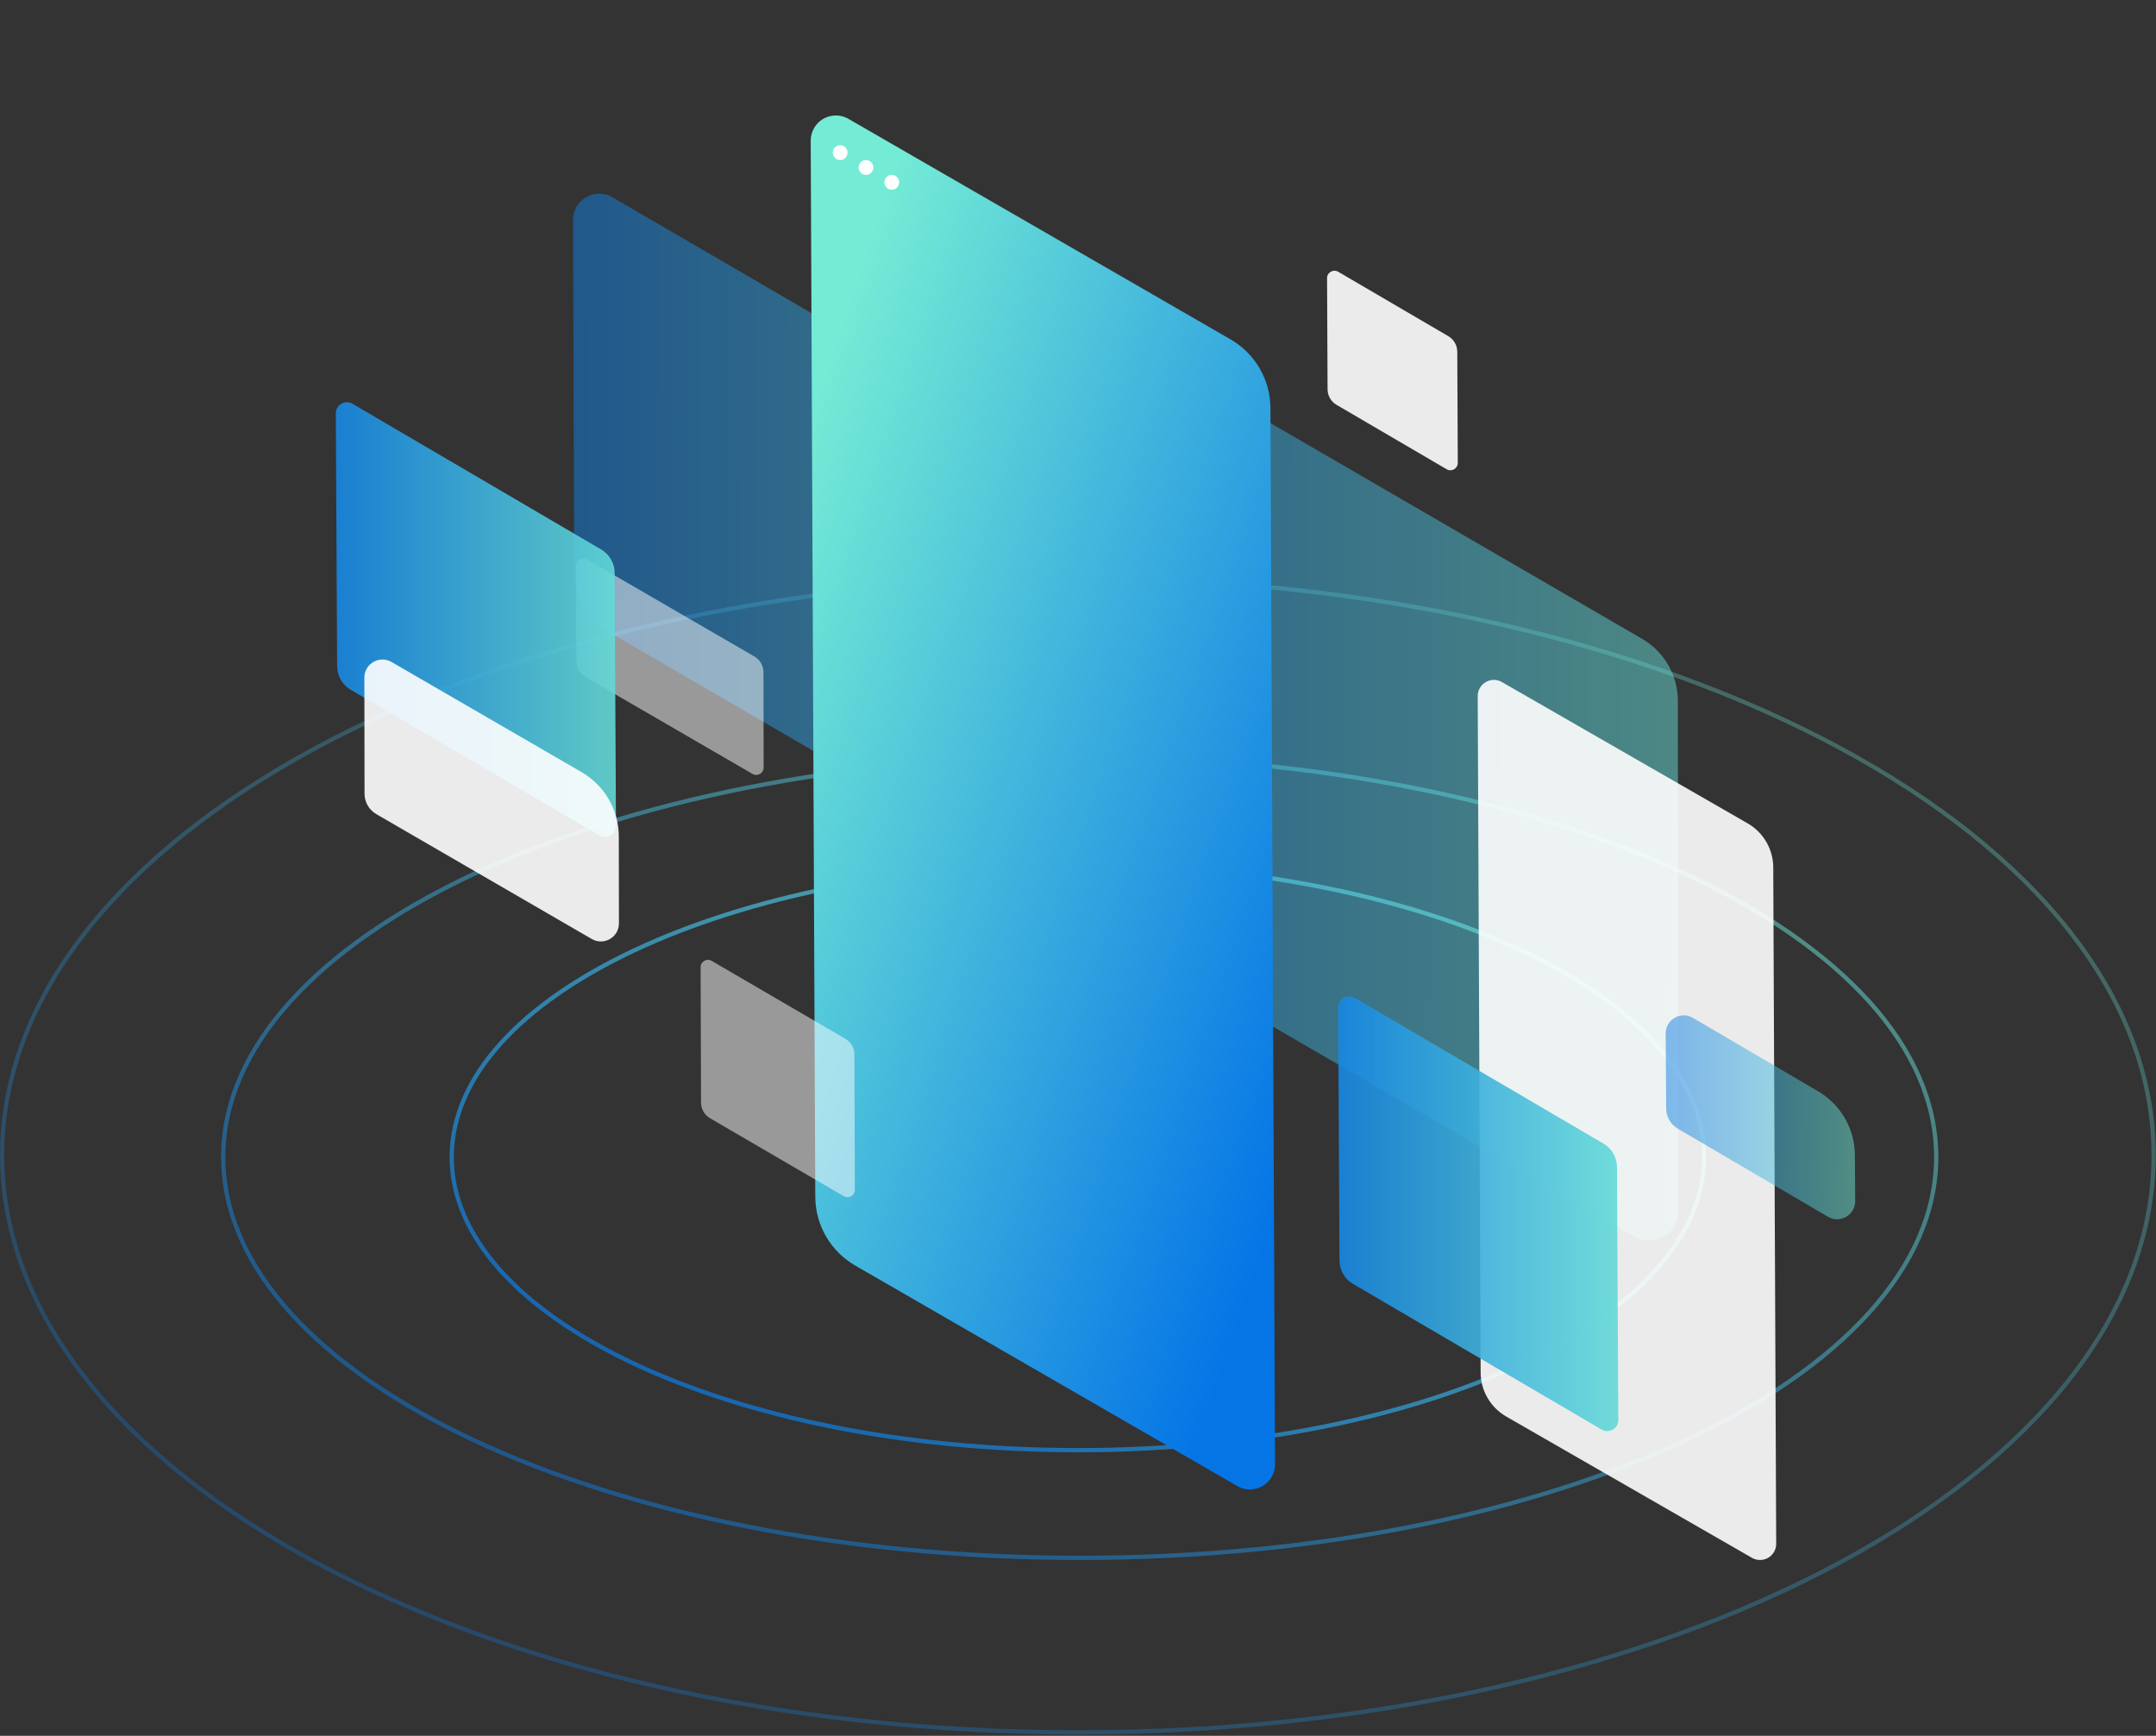 <svg width="508" height="409" viewBox="0 0 508 409" fill="none" xmlns="http://www.w3.org/2000/svg">
<rect x="0" y="0" width="508" height="409" fill="#333333" stroke="none"/>
<path opacity="0.5" d="M456.215 272.635C456.215 298.542 433.817 322.15 397.247 339.31C360.717 356.452 310.215 367.068 254.406 367.068C198.596 367.068 148.095 356.452 111.564 339.31C74.994 322.15 52.597 298.542 52.597 272.635C52.597 246.728 74.994 223.12 111.564 205.96C148.095 188.818 198.596 178.202 254.406 178.202C310.215 178.202 360.717 188.818 397.247 205.96C433.817 223.12 456.215 246.728 456.215 272.635Z" stroke="url(#paint0_linear)"/>
<path opacity="0.7" d="M401.513 272.635C401.513 291.536 385.19 308.8 358.44 321.369C331.73 333.919 294.795 341.694 253.972 341.694C213.148 341.694 176.213 333.919 149.503 321.369C122.754 308.8 106.43 291.536 106.43 272.635C106.43 253.735 122.754 236.471 149.503 223.902C176.213 211.352 213.148 203.576 253.972 203.576C294.795 203.576 331.73 211.352 358.44 223.902C385.19 236.471 401.513 253.735 401.513 272.635Z" stroke="url(#paint1_linear)"/>
<path opacity="0.3" d="M507.443 272.198C507.443 309.617 479.214 343.607 433.32 368.273C387.446 392.927 324.038 408.191 253.972 408.191C183.905 408.191 120.497 392.927 74.623 368.273C28.729 343.607 0.5 309.617 0.5 272.198C0.5 234.778 28.729 200.788 74.623 176.123C120.497 151.468 183.905 136.204 253.972 136.204C324.038 136.204 387.446 151.468 433.32 176.123C479.214 200.788 507.443 234.778 507.443 272.198Z" stroke="url(#paint2_linear)"/>
<path opacity="0.5" d="M290.103 131.331C294.758 134.039 297.628 139.012 297.646 144.397L297.917 228.025C297.933 232.796 292.762 235.781 288.638 233.381L142.83 148.533C138.176 145.825 135.306 140.853 135.288 135.468L135.017 51.839C135.001 47.068 140.172 44.083 144.296 46.483L290.103 131.331Z" fill="url(#paint3_linear)"/>
<path opacity="0.5" d="M386.939 150.537C392.131 153.55 395.328 159.097 395.335 165.1L395.461 285.423C395.467 290.714 389.733 294.019 385.157 291.363L229.455 200.979C224.263 197.965 221.066 192.418 221.059 186.415L220.933 66.092C220.927 60.801 226.66 57.496 231.237 60.152L386.939 150.537Z" fill="url(#paint4_linear)"/>
<path d="M289.941 79.962L199.909 28.003C197.075 26.368 193.451 27.339 191.815 30.173C191.291 31.081 191.017 32.111 191.021 33.16L192.098 281.984C192.127 288.674 195.709 294.846 201.505 298.191L291.537 350.149C294.371 351.785 297.995 350.814 299.631 347.98C300.155 347.072 300.429 346.041 300.425 344.992L299.348 96.169C299.319 89.478 295.737 83.307 289.941 79.962Z" fill="url(#paint5_linear)"/>
<path d="M197.967 37.709C198.926 37.709 199.704 36.925 199.704 35.959C199.704 34.992 198.926 34.209 197.967 34.209C197.008 34.209 196.231 34.992 196.231 35.959C196.231 36.925 197.008 37.709 197.967 37.709Z" fill="white"/>
<path d="M204.045 41.209C205.004 41.209 205.782 40.425 205.782 39.459C205.782 38.492 205.004 37.709 204.045 37.709C203.086 37.709 202.309 38.492 202.309 39.459C202.309 40.425 203.086 41.209 204.045 41.209Z" fill="white"/>
<path d="M210.123 44.708C211.082 44.708 211.86 43.925 211.86 42.958C211.86 41.992 211.082 41.209 210.123 41.209C209.164 41.209 208.387 41.992 208.387 42.958C208.387 43.925 209.164 44.708 210.123 44.708Z" fill="white"/>
<path opacity="0.9" d="M411.771 193.993L353.893 160.712C352.071 159.664 349.742 160.286 348.69 162.101C348.353 162.683 348.177 163.343 348.18 164.015L348.871 323.397C348.89 327.682 351.193 331.635 354.919 333.778L412.796 367.059C414.618 368.107 416.948 367.485 418 365.67C418.337 365.088 418.513 364.428 418.51 363.756L417.818 204.375C417.8 200.089 415.497 196.136 411.771 193.993Z" fill="white"/>
<path opacity="0.9" d="M377.825 269.465C379.777 270.609 380.982 272.698 380.994 274.961L381.307 334.573C381.318 336.594 379.125 337.859 377.381 336.837L318.78 302.502C316.827 301.358 315.623 299.269 315.611 297.006L315.298 237.394C315.287 235.373 317.48 234.108 319.224 235.13L377.825 269.465Z" fill="url(#paint6_linear)"/>
<path opacity="0.5" d="M177.762 154.689C179.078 155.452 179.889 156.857 179.892 158.378L179.93 180.848C179.932 182.189 178.48 183.028 177.319 182.355L137.929 159.516C136.613 158.753 135.802 157.348 135.799 155.827L135.761 133.357C135.759 132.016 137.212 131.177 138.372 131.85L177.762 154.689Z" fill="white"/>
<path opacity="0.9" d="M141.653 129.471C143.605 130.615 144.81 132.704 144.822 134.968L145.135 194.579C145.146 196.6 142.953 197.865 141.209 196.843L82.608 162.508C80.655 161.364 79.451 159.275 79.439 157.012L79.126 97.4C79.115 95.379 81.308 94.115 83.052 95.136L141.653 129.471Z" fill="url(#paint7_linear)"/>
<path opacity="0.5" d="M199.196 244.773C200.505 245.536 201.312 246.935 201.316 248.45L201.418 280.341C201.422 281.685 199.965 282.525 198.803 281.848L167.301 263.48C165.992 262.717 165.186 261.317 165.181 259.802L165.079 227.912C165.075 226.568 166.533 225.728 167.694 226.405L199.196 244.773Z" fill="white"/>
<path opacity="0.9" d="M341.25 79.208C342.554 79.971 343.359 81.366 343.366 82.877L343.484 109.06C343.49 110.406 342.03 111.248 340.868 110.568L314.92 95.391C313.616 94.628 312.811 93.233 312.804 91.722L312.686 65.539C312.68 64.193 314.14 63.351 315.302 64.03L341.25 79.208Z" fill="white"/>
<path opacity="0.9" d="M137.052 181.941C142.461 185.075 145.795 190.85 145.804 197.101L145.835 217.561C145.84 220.846 142.282 222.901 139.439 221.253L88.664 191.826C86.953 190.834 85.898 189.006 85.895 187.028L85.853 159.666C85.848 156.381 89.407 154.327 92.249 155.974L137.052 181.941Z" fill="white"/>
<path opacity="0.5" d="M428.381 257.135C433.716 260.265 437.01 265.972 437.052 272.157L437.125 282.996C437.147 286.301 433.561 288.372 430.71 286.699L395.331 265.943C393.643 264.952 392.601 263.146 392.587 261.189L392.468 243.532C392.446 240.227 396.033 238.156 398.884 239.829L428.381 257.135Z" fill="url(#paint8_linear)"/>
<defs>
<linearGradient id="paint0_linear" x1="415.956" y1="199.957" x2="300.414" y2="446.187" gradientUnits="userSpaceOnUse">
<stop stop-color="#74EBD5"/>
<stop offset="1" stop-color="#0575E6"/>
</linearGradient>
<linearGradient id="paint1_linear" x1="372.188" y1="219.383" x2="287.457" y2="399.714" gradientUnits="userSpaceOnUse">
<stop stop-color="#74EBD5"/>
<stop offset="1" stop-color="#0575E6"/>
</linearGradient>
<linearGradient id="paint2_linear" x1="456.777" y1="167.703" x2="276.644" y2="502.872" gradientUnits="userSpaceOnUse">
<stop stop-color="#74EBD5"/>
<stop offset="1" stop-color="#0575E6"/>
</linearGradient>
<linearGradient id="paint3_linear" x1="311.42" y1="196.629" x2="118.897" y2="195.966" gradientUnits="userSpaceOnUse">
<stop stop-color="#74EBD5"/>
<stop offset="1" stop-color="#0575E6"/>
</linearGradient>
<linearGradient id="paint4_linear" x1="420.556" y1="242.698" x2="192.609" y2="241.684" gradientUnits="userSpaceOnUse">
<stop stop-color="#74EBD5"/>
<stop offset="1" stop-color="#0575E6"/>
</linearGradient>
<linearGradient id="paint5_linear" x1="202.042" y1="65.156" x2="357.419" y2="117.664" gradientUnits="userSpaceOnUse">
<stop stop-color="#74EBD5"/>
<stop offset="1" stop-color="#0575E6"/>
</linearGradient>
<linearGradient id="paint6_linear" x1="395.425" y1="314.331" x2="300.071" y2="314.322" gradientUnits="userSpaceOnUse">
<stop stop-color="#74EBD5"/>
<stop offset="1" stop-color="#0575E6"/>
</linearGradient>
<linearGradient id="paint7_linear" x1="159.253" y1="174.337" x2="63.899" y2="174.328" gradientUnits="userSpaceOnUse">
<stop stop-color="#74EBD5"/>
<stop offset="1" stop-color="#0575E6"/>
</linearGradient>
<linearGradient id="paint8_linear" x1="438.589" y1="278.096" x2="388.825" y2="277.662" gradientUnits="userSpaceOnUse">
<stop stop-color="#74EBD5"/>
<stop offset="1" stop-color="#0575E6"/>
</linearGradient>
</defs>
</svg>
